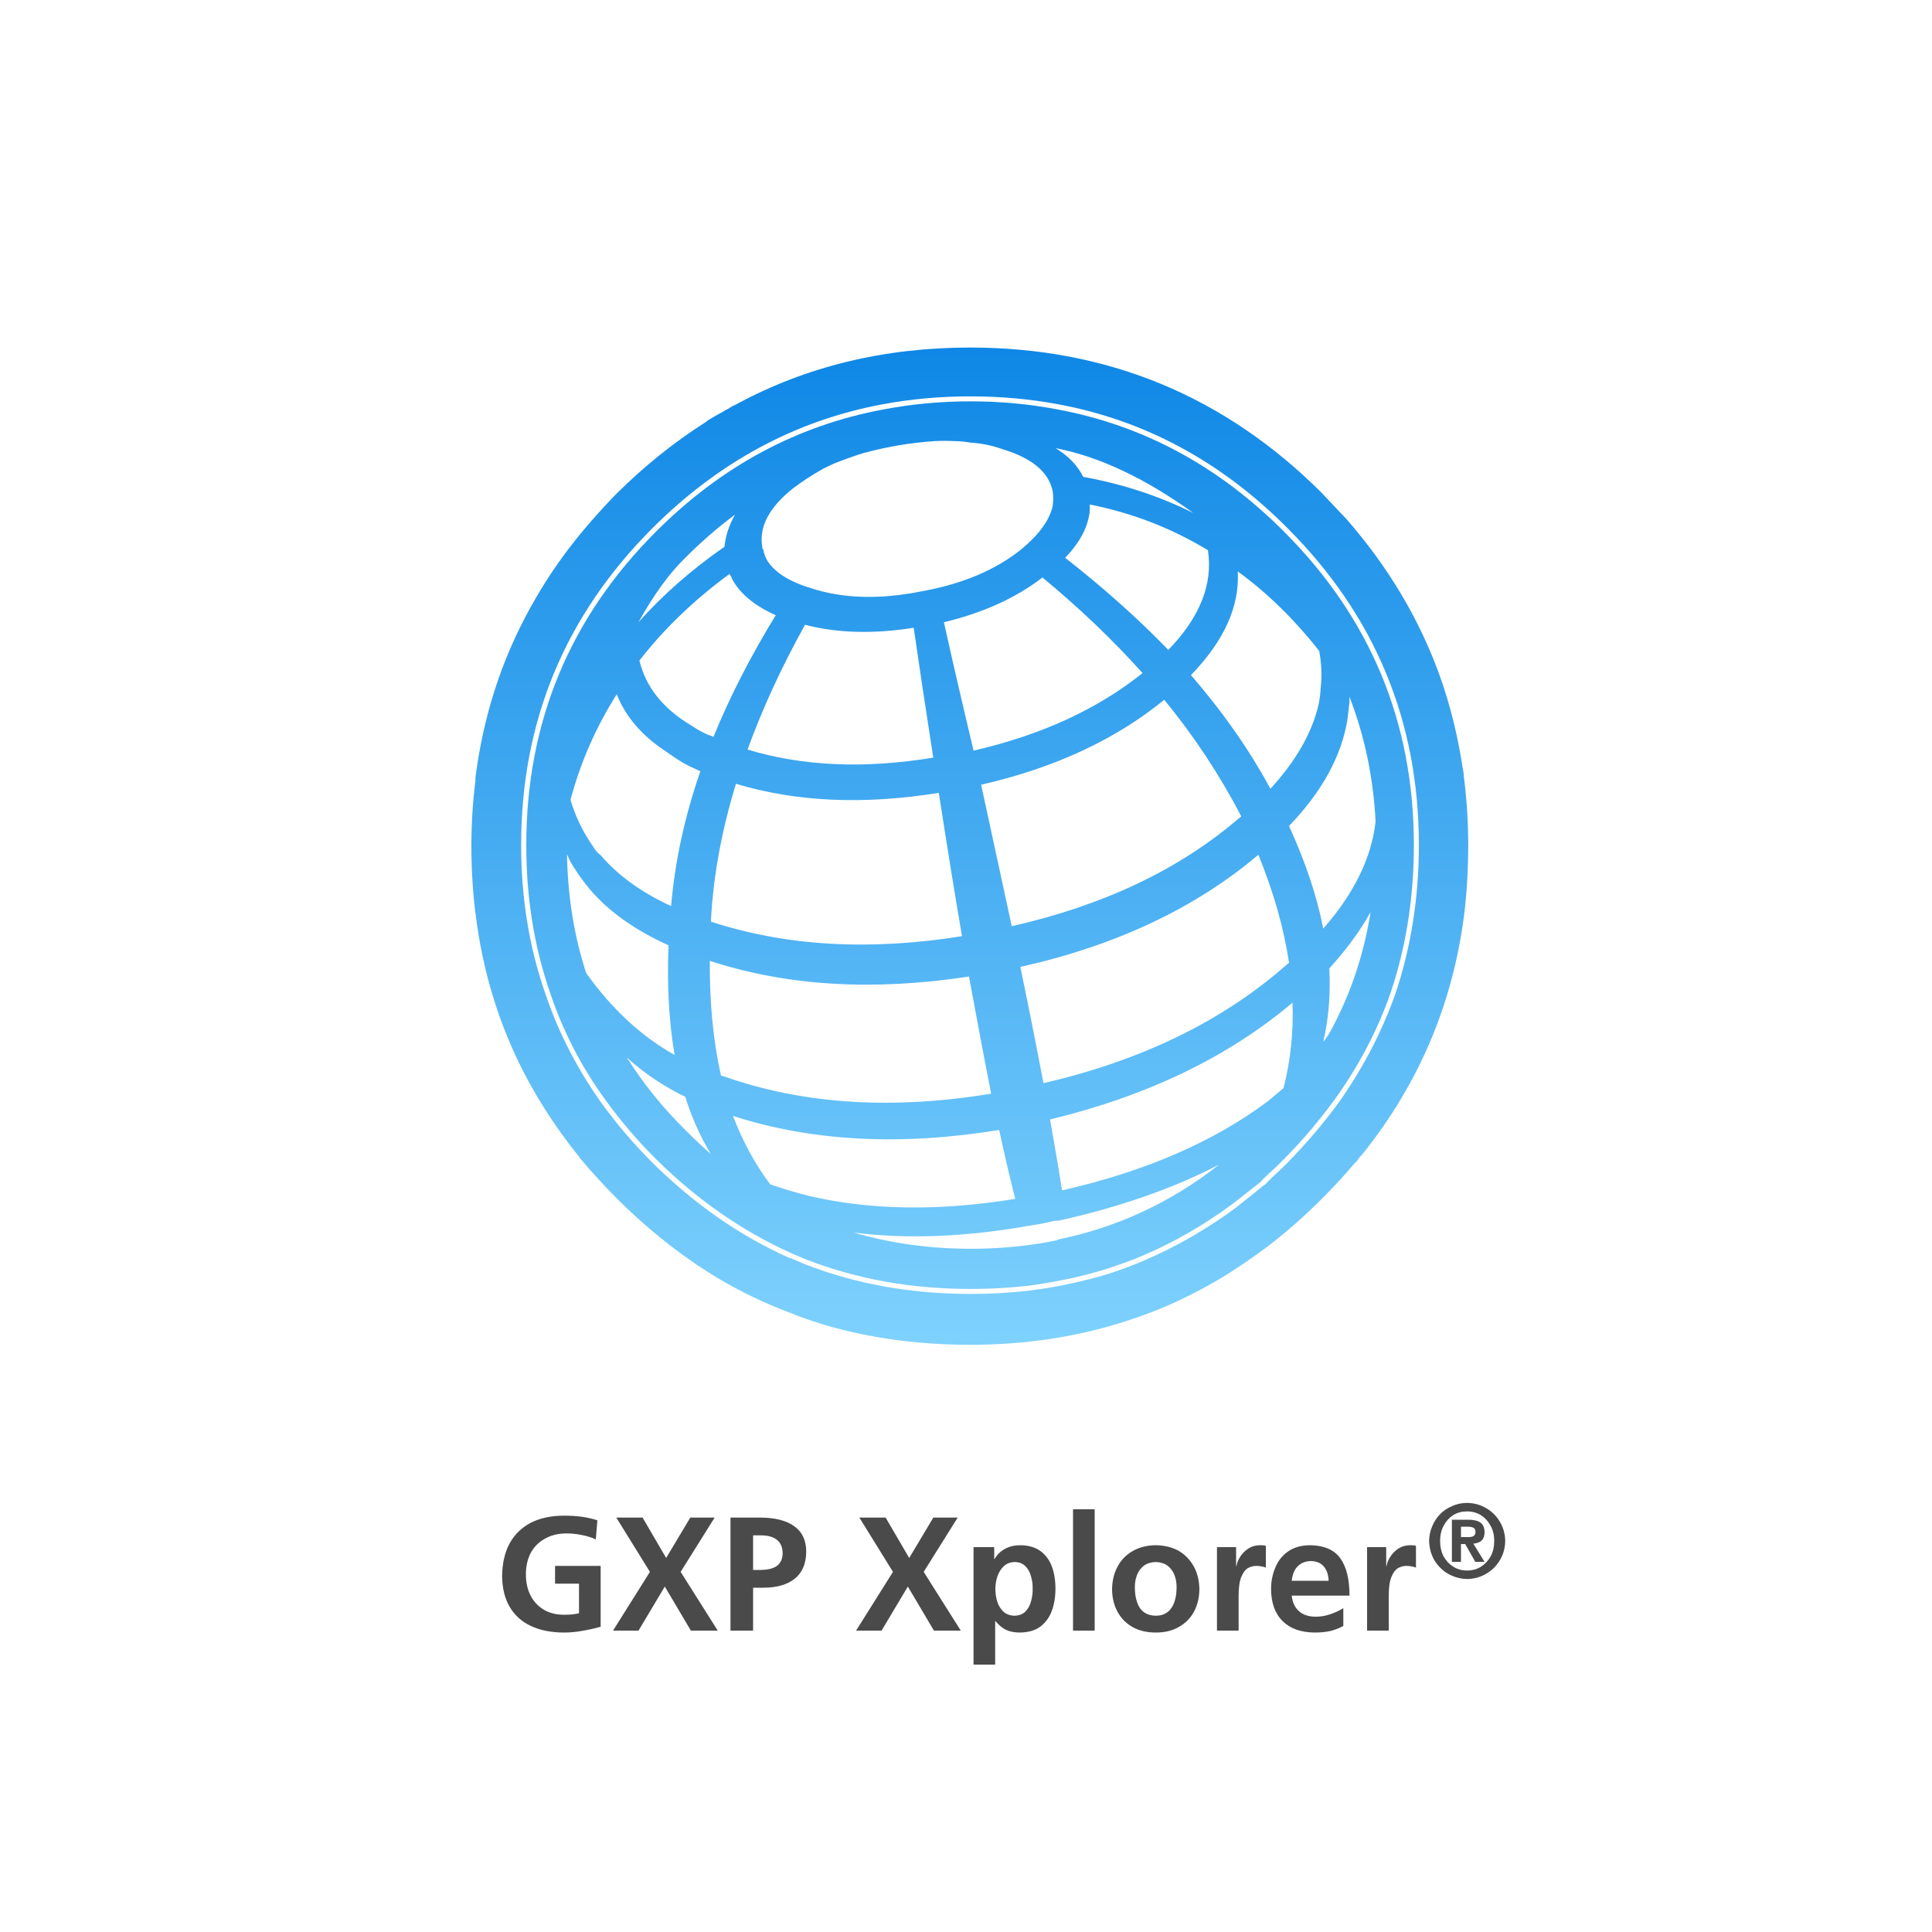 <?xml version="1.0"?>
<svg xmlns="http://www.w3.org/2000/svg" xmlns:xlink="http://www.w3.org/1999/xlink" version="1.1" preserveAspectRatio="none" x="0px" y="0px" width="500px" height="500px" viewBox="0 0 500 500">
  <defs>
    <linearGradient id="Gradient_1" gradientUnits="userSpaceOnUse" x1="250.4" y1="448.225" x2="250.4" y2="55.975" spreadMethod="pad">
      <stop offset="0%" stop-color="#82D4FE"/>
      <stop offset="100%" stop-color="#0B85E5"/>
    </linearGradient>
    <filter id="Filter_1" x="-20%" y="-20%" width="140%" height="140%" color-interpolation-filters="sRGB">
      <feColorMatrix in="SourceGraphic" type="matrix" values="1 0 0 0 0 0 1 0 0 0 0 0 1 0 0 0 0 0 0.85 0" result="result1"/>
    </filter>
    <filter id="Filter_2" x="-20%" y="-20%" width="140%" height="140%" color-interpolation-filters="sRGB">
      <feFlood flood-color="#0099FF" flood-opacity="1" in="SourceGraphic" result="result1"/>
      <feGaussianBlur in="SourceGraphic" stdDeviation="6.667,6.667" result="result2"/>
      <feComposite in2="result2" in="result1" operator="in" result="result3"/>
      <feComposite in2="result3" in="SourceGraphic" operator="over" result="result4"/>
    </filter>
    <g id="Layer1_0_FILL">
      <path fill="#4A4A4A" stroke="none" d=" M 347.65 416.2 Q 346.1 417.15 344.3 417.75 342.5 418.4 340.5 418.4 337.75 418.4 336.15 416.95 334.55 415.5 334.3 412.95 L 349.25 412.95 Q 349.25 406.55 346.85 403.25 344.45 399.95 338.95 399.9 335.55 399.95 333.3 401.55 331.1 403.1 330.05 405.7 328.95 408.25 328.95 411.3 329 416.65 331.95 419.55 334.85 422.45 340.25 422.5 342.5 422.5 344.3 422.1 346.1 421.65 347.65 420.8 L 347.65 416.2 M 335.85 405.35 Q 337.15 404.05 339.25 404 341.45 404.05 342.6 405.4 343.75 406.75 343.85 409.1 L 334.3 409.1 Q 334.55 406.65 335.85 405.35 M 366.45 405.7 L 366.45 400.05 Q 366.35 400.05 366 399.95 365.65 399.9 364.8 399.9 363.15 399.95 361.85 400.8 360.6 401.65 359.8 402.9 359 404.15 358.85 405.3 L 358.75 405.3 358.75 400.4 353.8 400.4 353.8 422 359.4 422 359.4 413.1 Q 359.4 409.8 360.1 408.1 360.8 406.4 361.85 405.8 362.9 405.25 363.95 405.25 364.7 405.25 365.4 405.4 366.05 405.5 366.45 405.7 M 269.25 401.4 Q 267.25 399.95 264.1 399.9 261.85 399.9 260.15 400.8 258.45 401.7 257.4 403.45 L 257.3 403.45 257.3 400.4 251.95 400.4 251.95 430.8 257.55 430.8 257.55 419.55 257.65 419.55 Q 258.9 421.1 260.35 421.8 261.85 422.5 263.95 422.5 267.2 422.45 269.2 421 271.25 419.45 272.2 416.9 273.15 414.35 273.15 411.15 273.15 407.9 272.2 405.35 271.25 402.85 269.25 401.4 M 265.45 405.4 Q 266.45 406.45 266.85 408.05 267.3 409.6 267.25 411.15 267.3 412.7 266.85 414.35 266.45 415.95 265.4 417.05 264.35 418.1 262.55 418.15 260.75 418.1 259.65 417.05 258.55 416 258.05 414.4 257.6 412.8 257.6 411.15 257.6 409.65 258.1 408.05 258.6 406.5 259.7 405.4 260.8 404.3 262.65 404.25 264.4 404.3 265.45 405.4 M 308.9 405.3 Q 307.45 402.75 304.95 401.3 302.4 399.95 299.1 399.9 295.75 399.95 293.25 401.35 290.7 402.75 289.3 405.3 287.85 407.85 287.8 411.35 287.85 414.6 289.2 417.1 290.55 419.6 293.05 421.05 295.6 422.5 299.1 422.5 302.6 422.5 305.1 421.05 307.65 419.6 309 417.1 310.35 414.6 310.4 411.35 310.35 407.85 308.9 405.3 M 303.9 407.5 Q 304.5 408.95 304.5 410.7 304.5 414.2 303.15 416.15 301.8 418.15 299.1 418.15 296.35 418.1 295 416.15 293.7 414.15 293.7 410.7 293.7 408.95 294.3 407.5 294.9 406.05 296.1 405.15 297.3 404.3 299.1 404.25 300.9 404.3 302.1 405.15 303.3 406.05 303.9 407.5 M 323 400.8 Q 321.75 401.65 320.95 402.9 320.15 404.15 320 405.3 L 319.9 405.3 319.9 400.4 314.95 400.4 314.95 422 320.55 422 320.55 413.1 Q 320.55 409.8 321.25 408.1 321.95 406.4 323 405.8 324.05 405.25 325.1 405.25 325.85 405.25 326.55 405.4 327.2 405.5 327.6 405.7 L 327.6 400.05 Q 327.5 400.05 327.15 399.95 326.8 399.9 325.95 399.9 324.3 399.95 323 400.8 M 283.3 390.6 L 277.7 390.6 277.7 422 283.3 422 283.3 390.6 M 229.2 392.75 L 222.4 392.75 231.1 406.8 221.55 422 228.15 422 234.95 410.6 241.7 422 248.65 422 239.05 406.8 247.85 392.75 241.55 392.75 235.3 403.2 229.2 392.75 M 184.95 392.75 L 178.65 392.75 172.4 403.2 166.3 392.75 159.5 392.75 168.2 406.8 158.65 422 165.25 422 172.05 410.6 178.8 422 185.75 422 176.15 406.8 184.95 392.75 M 196.6 392.75 L 189.05 392.75 189.05 422 194.9 422 194.9 410.9 197.45 410.9 Q 202.8 410.9 205.7 408.55 208.6 406.2 208.65 401.6 208.65 397.15 205.5 394.95 202.45 392.75 196.6 392.75 M 196.85 406.3 L 194.9 406.3 194.9 397.35 196.95 397.35 Q 199.6 397.35 201.05 398.5 202.5 399.6 202.55 401.95 202.55 404 201.2 405.15 199.85 406.25 196.85 406.3 M 146.05 392.25 Q 140.95 392.25 137.35 394.1 133.75 396 131.85 399.5 130 403 129.95 407.9 130 412.6 131.9 415.85 133.85 419.15 137.4 420.8 141 422.5 146 422.5 148.35 422.5 150.75 422.05 153.15 421.65 155.45 421 L 155.45 405.25 143.65 405.25 143.65 409.85 149.85 409.85 149.85 417.5 Q 149.1 417.7 148.15 417.8 147.2 417.9 146.05 417.9 142.95 417.9 140.75 416.6 138.5 415.25 137.3 412.9 136.1 410.55 136.1 407.45 136.1 404.3 137.35 401.9 138.65 399.5 141.05 398.2 143.4 396.85 146.65 396.85 148.55 396.85 150.5 397.25 152.45 397.6 154.2 398.4 L 154.6 393.45 Q 152.75 392.85 150.65 392.55 148.55 392.25 146.05 392.25 M 372.7 391.85 Q 371.4 393.2 370.65 395 369.9 396.75 369.85 398.75 369.9 400.85 370.65 402.65 371.4 404.45 372.8 405.8 374.15 407.15 375.9 407.85 377.65 408.6 379.7 408.65 382.4 408.6 384.6 407.3 386.85 406 388.15 403.8 389.5 401.55 389.55 398.8 389.5 396.05 388.15 393.8 386.85 391.6 384.6 390.3 382.4 389 379.7 388.95 377.65 388.95 375.85 389.75 374.05 390.5 372.7 391.85 M 379.65 391.15 Q 381.7 391.15 383.3 392.15 384.85 393.15 385.75 394.85 386.7 396.55 386.7 398.8 386.7 401.05 385.8 402.75 384.85 404.45 383.3 405.45 381.7 406.45 379.7 406.45 377.65 406.45 376.1 405.45 374.55 404.5 373.6 402.8 372.7 401.05 372.7 398.8 372.7 396.5 373.65 394.8 374.55 393.1 376.1 392.1 377.7 391.15 379.65 391.15 M 383.15 394.05 Q 382.1 393.3 379.95 393.3 L 375.75 393.3 375.75 404.2 378.1 404.2 378.1 399.6 379.2 399.6 381.8 404.2 384.2 404.2 381.3 399.5 Q 382.75 399.35 383.5 398.65 384.2 397.9 384.2 396.55 384.2 394.85 383.15 394.05 M 378.1 395.1 L 379.8 395.1 Q 380.8 395.1 381.35 395.4 381.85 395.7 381.85 396.35 381.9 397.1 381.45 397.45 381.05 397.8 380.1 397.8 L 378.1 397.8 378.1 395.1 Z"/>
    </g>
    <g id="Symbol_14_0_Layer0_0_MEMBER_0_MEMBER_0_MEMBER_0_FILL">
      <path fill="url(#Gradient_1)" stroke="none" d=" M 392.35 393.2 Q 451.35 334.35 451.35 251.15 451.35 168 392.35 109 333.5 50.25 250.35 50.25 167.15 50.25 108.25 109 49.5 167.9 49.5 251.15 49.5 334.45 108.25 393.2 167.1 452.1 250.35 452.1 333.6 452.1 392.35 393.2 Z"/>
    </g>
    <g id="Symbol_13_0_Layer0_0_MEMBER_0_MEMBER_0_MEMBER_0_MEMBER_0_MEMBER_0_FILL">
      <path fill="#FFFFFF" stroke="none" d=" M 395.4 104.75 Q 392.25 101.6 389.8 99.35 331.35 44.65 250.25 44.65 203.2 44.65 163.85 62.95 157.6 65.8 152.3 68.75 144.9 72.7 138.1 77.3 120.5 89 104.7 104.75 100.8 108.65 96.7 113.3 L 92.95 117.6 Q 89.3 121.95 85.3 127.15 44.8 180.1 44.8 250.1 44.8 277.95 51.35 303.45 61 341.2 85.3 373.2 94.15 384.7 104.7 395.25 123.1 413.55 143.5 426.2 148.65 429.4 153.95 432.15 169.6 440.55 186.6 445.95 191.55 447.7 196.7 448.95 216.05 453.95 237 455.1 243.95 455.5 250.25 455.5 256.5 455.5 263.45 455.1 285.35 453.85 305.65 448.4 311 447.1 315.9 445.4 332.4 439.95 348.35 431.25 354.85 427.35 359 424.7 375.05 414.4 389.8 400.65 L 395.4 395.25 Q 455.45 335.35 455.45 250.1 455.45 196.15 431.4 152.3 430.05 150 429.35 148.6 415.6 125.1 395.4 104.75 M 381 119.5 L 389.8 128.8 Q 413.35 155.75 424.65 187.6 430.25 203.55 432.9 221.15 L 433.25 223 Q 433.25 224.25 433.45 225.25 434.95 237.4 434.95 250.1 434.95 261.25 433.8 272.45 428.05 323.95 395.75 364.25 394.9 365.1 394.45 365.75 L 393.35 367.25 393.15 367.25 389.8 371.15 Q 385.25 376.25 380.85 380.65 371.15 390.4 360.7 398.4 353.65 403.7 345.55 408.85 332.65 416.8 319.45 422.1 312.8 424.75 305.65 426.95 279.65 434.95 250.25 434.95 221.75 434.95 196.7 427.7 189.45 425.5 183.25 423 169.55 417.85 156.55 410.15 148.9 405.5 141.85 400.25 129.8 391.25 119.25 380.65 111.95 373.35 105.45 365.55 L 105.45 365.35 Q 104.8 364.7 104.35 364.05 93.35 350.25 85.3 334.95 71 307.6 67 276 65.35 263.35 65.35 250.1 65.35 237.6 66.85 225.8 L 66.85 225.45 Q 66.85 224.5 67 223.6 71.15 192.2 85.3 165.2 88.75 158.6 92.95 151.95 97.25 145.2 102.1 138.9 109.55 129.25 119.25 119.3 134.85 103.85 152.3 92.8 152.9 92.2 153.6 91.85 154.05 91.55 155.8 90.55 L 158.8 88.9 Q 159.5 88.35 160.5 87.95 161.95 86.95 163.85 86.1 202.6 65.2 250.25 65.2 326.75 65.2 380.85 119.3 L 381 119.5 M 359.35 375.65 L 359.55 375.65 Q 361.8 373.2 364.95 370.4 L 367.95 367.45 Q 378.65 356.5 387 345.05 400.4 326.05 407.9 304.95 416.65 279 416.65 249.7 416.65 180.9 367.95 132.15 331.2 95.25 283.05 86.25 267.25 83.3 250.4 83.3 233.55 83.3 217.75 86.25 169.5 95.25 132.5 132.15 83.8 180.9 83.8 249.7 83.8 279.35 92.95 305.3 100.2 326.55 113.65 345.4 122.05 357 132.5 367.45 155.7 390.45 183.45 402.85 L 183.8 402.85 189.05 405.1 Q 217.35 416.1 250.4 416.1 261.15 416.1 271.1 415 286.9 413.1 301.55 408.65 306.65 407 311.8 404.95 L 315.35 403.45 Q 332.95 395.85 348.9 384.05 354.65 379.5 359.35 375.65 M 358.25 374.35 L 347.8 382.55 Q 331.8 394.4 314.6 401.75 L 311.05 403.25 Q 307.2 404.7 300.95 406.8 286.55 411.25 270.95 413.15 261.05 414.25 250.4 414.25 217.8 414.25 189.8 403.45 L 184.35 401.2 Q 184.2 401 184 401 156.7 388.75 133.8 366.1 123.4 355.7 115.15 344.3 101.7 325.8 94.65 304.75 85.7 279.15 85.7 249.7 85.7 181.55 133.8 133.45 170.2 97.05 218.15 88.15 233.85 85.15 250.4 85.15 267.05 85.15 282.7 88.15 330.4 97.05 366.65 133.45 414.8 181.6 414.8 249.7 414.8 278.7 406.2 304.35 398.9 325.3 385.5 343.9 377.15 355.45 366.65 366.1 L 363.65 369.1 Q 361.05 371.35 358.25 374.15 L 358.25 374.35 M 281.2 389.05 Q 276.9 390.15 272.45 390.75 237.05 397.1 207.15 393.35 227.65 399.35 250.6 399.35 263.3 399.35 275.6 397.45 278.3 397.05 282.7 396.15 L 282.7 395.95 Q 315.7 389.25 342.6 368.15 317.15 381.35 283.25 388.9 L 283.05 388.9 281.2 389.05 M 176.15 375.45 Q 183.3 377.95 190.55 379.75 224.6 387.75 267 380.85 264.05 369.35 261.05 355.3 206.25 364.25 162.35 350.1 167.75 364.3 176.15 375.45 M 238.65 230.3 Q 197 237.05 163.45 226.95 155.4 253.2 154.15 278.05 195.75 291.7 247.25 283.45 243.35 260.65 238.65 230.3 M 157.9 335.15 Q 159.2 335.45 159.75 335.7 203.4 350.85 258.05 341.85 254.05 321.35 249.85 298.4 196.6 306.6 153.75 292.6 153.6 316.15 157.9 335.15 M 144.65 343 Q 132.7 337.25 123 328.45 131.95 342.7 144.65 355.3 149.7 360.35 154.15 364.25 148.2 354.45 144.65 343 M 106.55 262.6 Q 104.9 260.4 103.95 258.85 102.05 256.15 100.8 253.05 101.2 276.5 107.9 297.1 122.1 317.05 140.7 327.5 137.55 309.05 138.45 286.85 117 277.1 106.55 262.6 M 143.7 219.1 Q 140.7 217.3 137.55 215 124.15 206.25 119.25 193.75 107.65 212.05 102.1 232.9 104.85 242.2 110.5 250.25 111.35 251.9 113.3 253.45 122.85 264.65 139.4 272.3 141.5 247.55 150.25 222.3 146.5 220.65 143.7 219.1 M 127.3 167.05 Q 140.7 151.95 159.2 139.05 159.75 133.05 163.1 127.15 153.65 134.15 144.65 143.15 135.8 151.75 127.3 167.05 M 281.95 102.5 Q 289.05 106.8 292.2 113.15 313.9 117.05 333.05 126.55 306.1 107.15 281.95 102.5 M 314.2 185.9 Q 297.7 167.5 277.1 150.45 262.4 161.8 240.55 167.05 245.6 189.8 251.55 214.65 289.15 206 314.2 185.9 M 294.65 125.45 Q 293.9 134.45 285.5 143.15 306.85 159.85 323.75 177.3 341.3 159.25 338.45 140.35 318.15 128.05 294.65 123.4 L 294.65 125.45 M 229.35 169.1 Q 207.05 172.65 189.05 168 176.05 191.4 167.75 214.25 198.35 223.55 236.6 217.25 232.25 189.25 229.35 169.1 M 178.2 164.45 Q 166.35 159.15 162 151 161.7 150.05 161.05 149.15 141.35 163.6 127.65 181.25 131.2 196 146.85 205.3 150 207.45 153.2 208.85 154.1 209 155.1 209.6 164.05 187.55 178.2 164.45 M 237 99.9 Q 223.8 100.8 211.25 104.2 L 211.05 104.2 Q 205.95 105.8 200.05 108.1 198.65 108.7 195.75 110.15 189.7 113.55 184.55 117.45 171.3 128.05 173.2 139.05 L 173.2 139.65 173.55 140 Q 173.95 142.45 175.25 144.5 179.65 151 191.65 154.55 209.3 160.15 231.95 155.65 254.85 151.6 269.25 140 278.95 132 280.85 124.15 281.2 121.55 281 119.5 281 118.95 280.85 118.35 278.6 107.75 262.15 102.85 256.6 100.85 250.4 100.45 247.25 99.9 244.65 99.9 L 244.45 99.9 Q 240.7 99.7 237 99.9 M 366.45 339.8 Q 370.4 324.55 369.8 308.1 334 338.35 279.9 351.4 282.85 367.9 284.35 377.7 330.65 367.2 360.85 344.5 L 366.45 339.8 M 367.95 293.75 L 368.5 293.35 Q 365.75 274.45 357.15 253.25 322.1 282.95 268.9 294.85 274 319.6 277.45 337.95 332.3 325.3 367.95 293.75 M 398.75 274.5 Q 393.15 284.7 383.45 295.4 384.2 309.75 381.2 322.65 383.35 319.9 384.55 317.45 395.15 297.4 398.75 274.5 M 349.85 239.8 L 350.8 239.05 Q 338.9 216.1 322.25 195.8 295.05 218 254.35 227.3 L 265.7 279.75 Q 316.75 268.2 349.85 239.8 M 390.9 194.65 L 390.9 196.9 390.15 203.25 Q 386.75 223.65 368.5 242.6 377.7 262.65 381.2 280.65 398.35 261.1 400.6 240.95 399.35 216.4 390.9 194.65 M 380.25 191.3 Q 381 184.6 379.7 177.7 365.8 160.05 349.5 148.2 350.6 167.6 332.15 186.65 350.15 207.5 361.6 228.8 375.85 213.3 379.5 197.45 380.1 194.45 380.25 191.3 Z"/>
    </g>
  </defs>
  <g transform="matrix( 1, 0, 0, 1, 0,0) ">
    <use xlink:href="#Layer1_0_FILL"/>
  </g>
  <g transform="matrix( 0.698, 0, 0, 0.698, 110.9,79.15) ">
    <g transform="matrix( 1, 0, 0, 1, -49.5,-50.25) ">
      <use filter="url(#Filter_1)" xlink:href="#Symbol_14_0_Layer0_0_MEMBER_0_MEMBER_0_MEMBER_0_FILL"/>
    </g>
  </g>
  <g filter="url(#Filter_2)" transform="matrix( 1, 0, 0, 1, 0,0) ">
    <g transform="matrix( 0.698, 0, 0, 0.698, 107.65,75.6) ">
      <g transform="matrix( 1, 0, 0, 1, -44.8,-44.65) ">
        <use xlink:href="#Symbol_13_0_Layer0_0_MEMBER_0_MEMBER_0_MEMBER_0_MEMBER_0_MEMBER_0_FILL"/>
      </g>
    </g>
  </g>
</svg>
